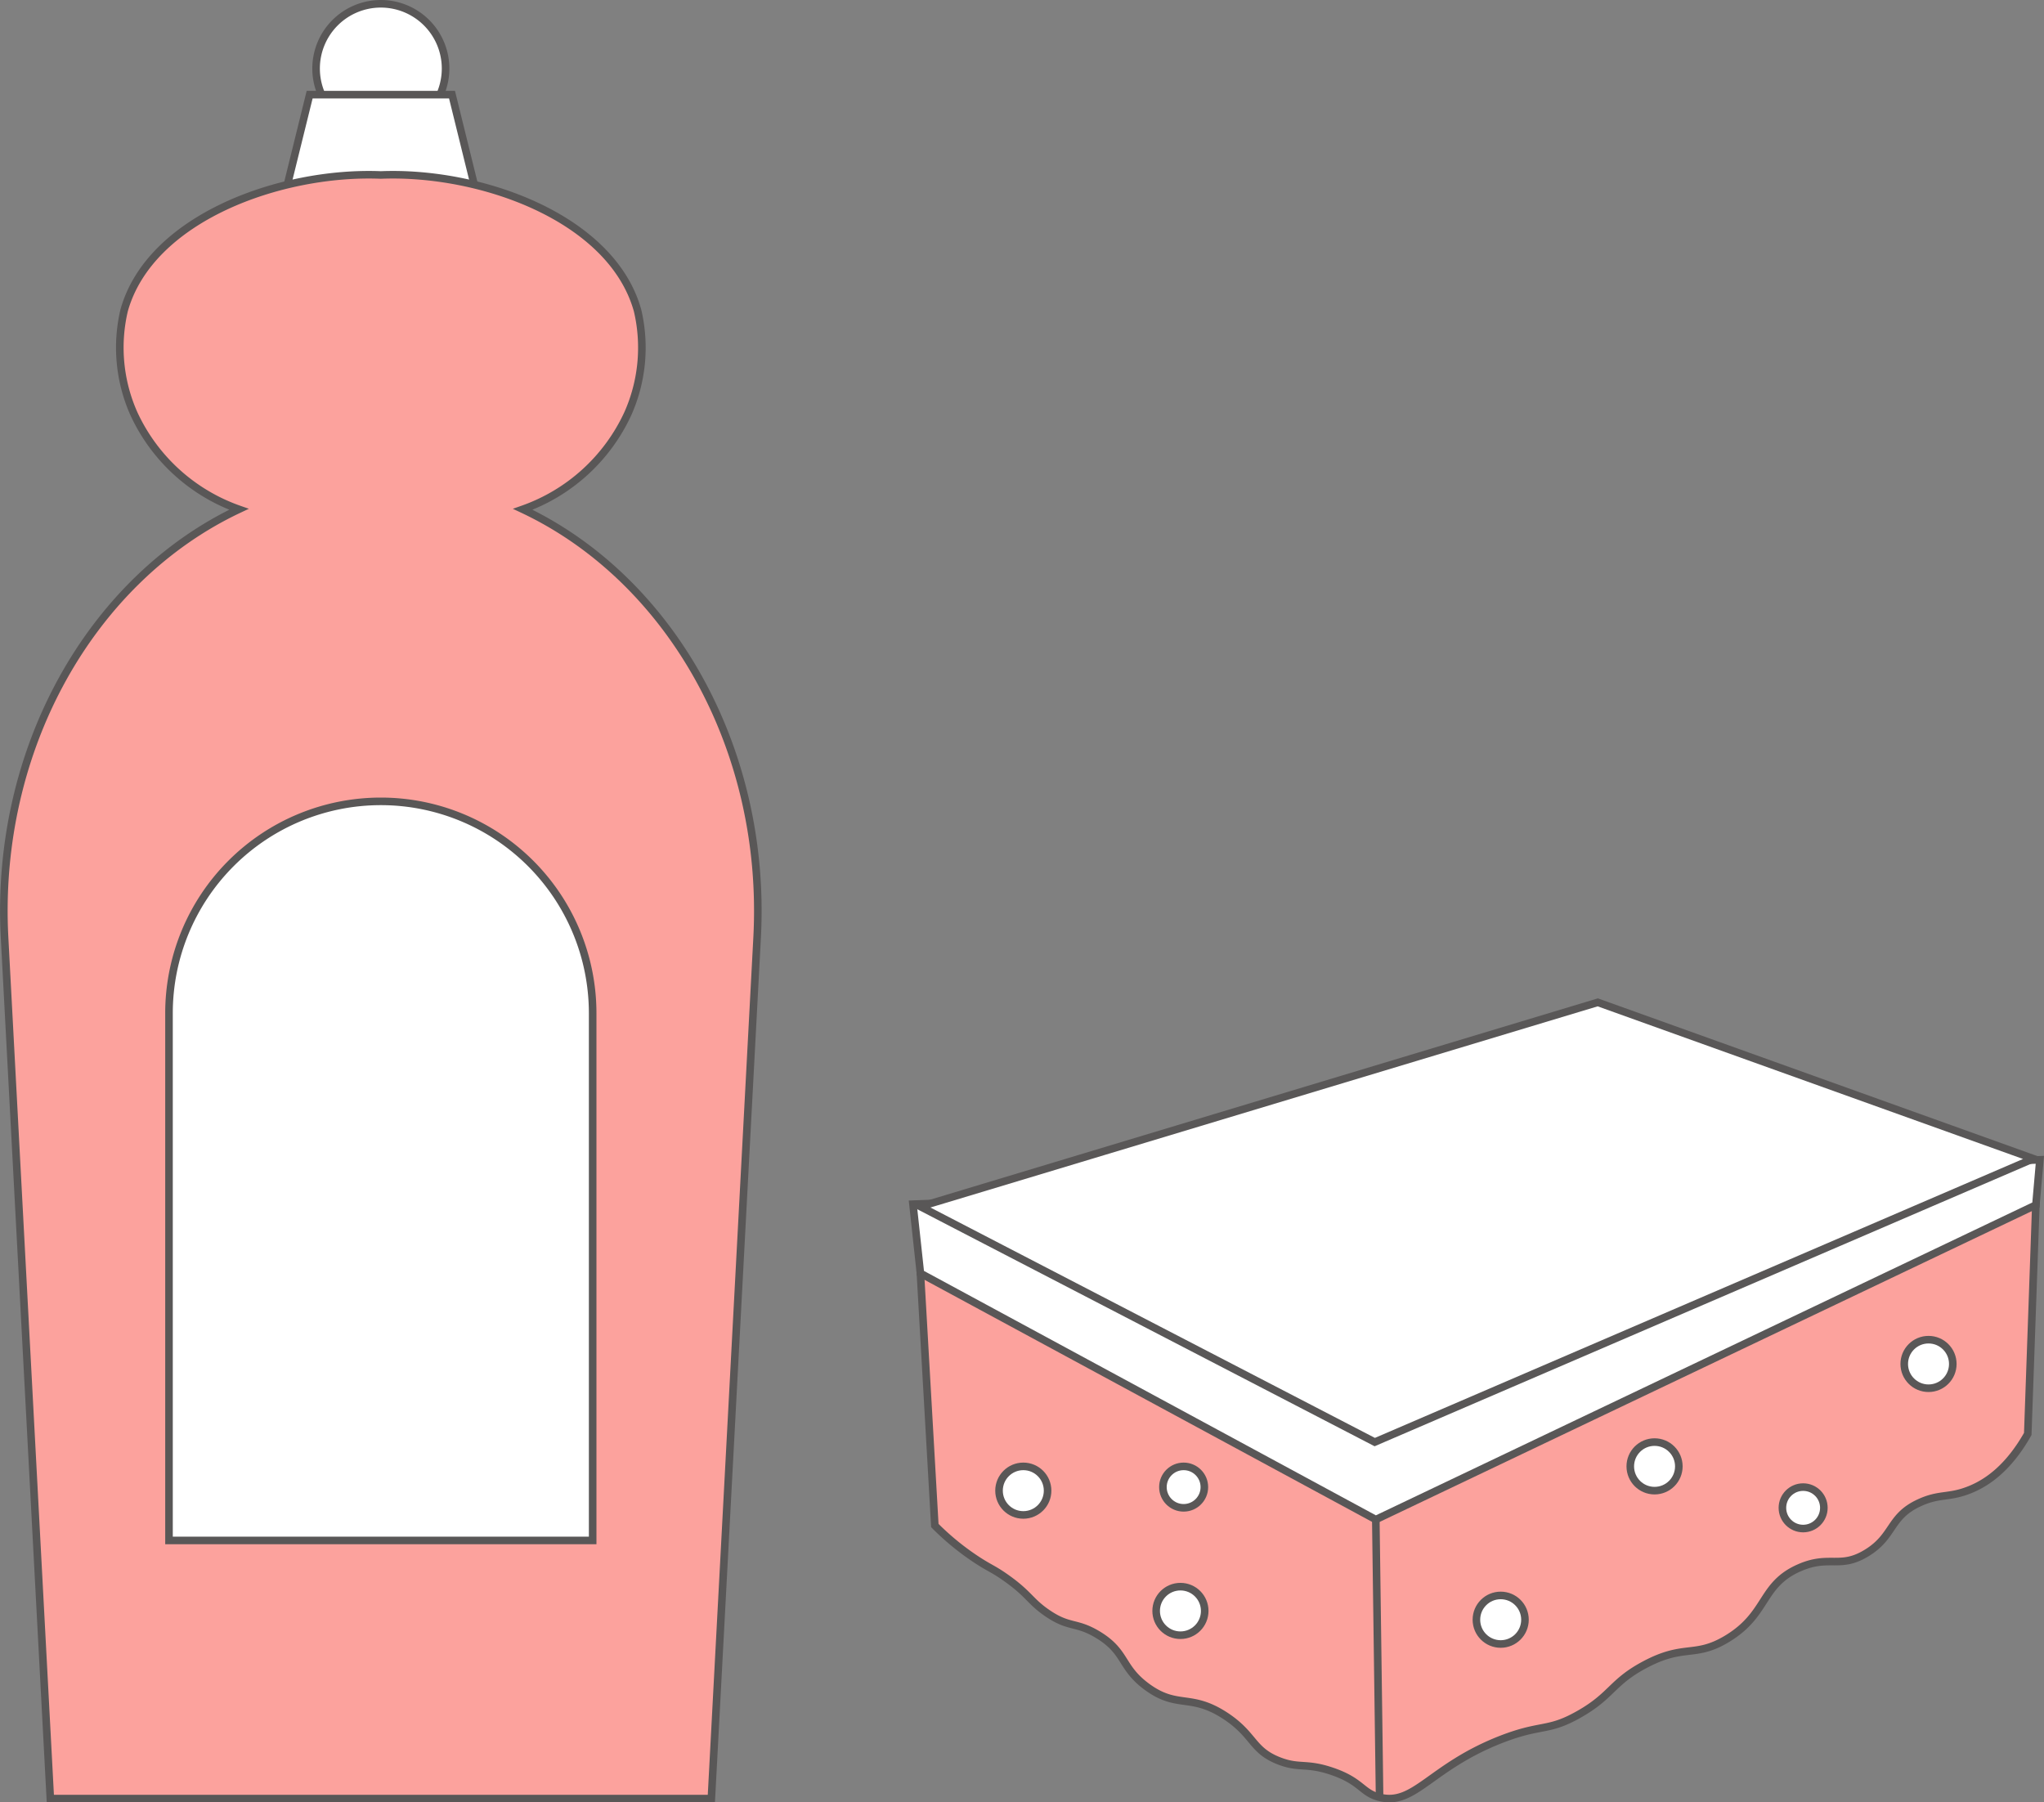 <svg xmlns="http://www.w3.org/2000/svg" width="202.368" height="178.446" viewBox="0 0 202.368 178.446">
  <rect x="0" y="0" width="202.368" height="178.446" fill="#808080" stroke="none"/>
  <g id="iikoro_det02" transform="translate(0.381 0.375)">
    <g id="グループ_440" data-name="グループ 440" transform="translate(90.007 98.862)">
      <path id="パス_569" data-name="パス 569" d="M242.984,87.842l1.428,24.977a25.892,25.892,0,0,0,4.031,3.312c1.386.921,1.718.947,3.02,1.869,2.265,1.6,2.364,2.3,4.029,3.452,2.238,1.552,2.856.852,5.037,2.159,2.891,1.738,2.229,3.228,4.893,5.181,3.028,2.216,4.308.6,7.769,2.876,2.882,1.9,2.59,3.409,5.324,4.461,2,.77,2.628.15,5.181,1.007,2.989,1.009,2.96,2.139,4.747,2.59,3.469.875,5.036-3.026,12.088-5.756,3.98-1.539,4.552-.711,7.625-2.446,3.294-1.858,3.248-3.155,6.476-4.89,4-2.154,4.979-.657,8.2-2.592,4.1-2.462,3.3-5.36,7.195-7.051,2.971-1.289,3.985.157,6.619-1.441,2.7-1.632,2.263-3.529,5.037-4.89,2.2-1.08,3.075-.5,5.324-1.441,1.587-.664,3.7-2.079,5.612-5.468q.4-11.337.8-22.677Q298.206,84.458,242.984,87.842Z" transform="translate(-242.246 -61.019)" fill="#fca29d" stroke="#595757" stroke-miterlimit="10" stroke-width="0.75"/>
      <path id="パス_570" data-name="パス 570" d="M267.648,93.951q.238,17.585.478,35.172" transform="translate(-221.927 -50.413)" fill="none" stroke="#595757" stroke-miterlimit="10" stroke-width="0.75"/>
      <path id="パス_583" data-name="パス 583" d="M242.579,83.02q.369,3.42.739,6.843,22.542,12.19,45.083,24.384L353.757,83.1q.194-2.235.392-4.472L242.579,83.02" transform="translate(-242.579 -63.038)" fill="#fff"/>
      <path id="パス_584" data-name="パス 584" d="M242.579,83.02q.369,3.42.739,6.843,22.542,12.19,45.083,24.384L353.757,83.1q.194-2.235.392-4.472Z" transform="translate(-242.579 -63.038)" fill="none" stroke="#595757" stroke-miterlimit="10" stroke-width="0.75"/>
      <path id="パス_585" data-name="パス 585" d="M242.984,90.3l44.983,23.316,65.205-28.061q-21.563-7.739-43.126-15.475Q276.514,80.187,242.984,90.3" transform="translate(-242.246 -70.079)" fill="#fff"/>
      <path id="パス_586" data-name="パス 586" d="M242.984,90.3l44.983,23.316,65.205-28.061q-21.563-7.739-43.126-15.475Q276.514,80.187,242.984,90.3Z" transform="translate(-242.246 -70.079)" fill="none" stroke="#595757" stroke-miterlimit="10" stroke-width="0.75"/>
      <path id="パス_587" data-name="パス 587" d="M252.059,97.673a2.4,2.4,0,1,1-2.4-2.4,2.4,2.4,0,0,1,2.4,2.4" transform="translate(-238.73 -49.327)" fill="#fff"/>
      <circle id="楕円形_6" data-name="楕円形 6" cx="2.404" cy="2.404" r="2.404" transform="translate(8.522 45.942)" fill="none" stroke="#595757" stroke-miterlimit="10" stroke-width="0.75"/>
      <path id="パス_588" data-name="パス 588" d="M286.327,96.355a2.4,2.4,0,1,1-2.4-2.4,2.4,2.4,0,0,1,2.4,2.4" transform="translate(-210.5 -50.413)" fill="#fff"/>
      <circle id="楕円形_7" data-name="楕円形 7" cx="2.404" cy="2.404" r="2.404" transform="translate(71.019 43.537)" fill="none" stroke="#595757" stroke-miterlimit="10" stroke-width="0.75"/>
      <path id="パス_589" data-name="パス 589" d="M260.252,97.321a2.052,2.052,0,1,1-2.052-2.052,2.053,2.053,0,0,1,2.052,2.052" transform="translate(-231.401 -49.327)" fill="#fff"/>
      <circle id="楕円形_8" data-name="楕円形 8" cx="2.052" cy="2.052" r="2.052" transform="translate(24.747 45.942)" fill="none" stroke="#595757" stroke-miterlimit="10" stroke-width="0.75"/>
      <path id="パス_590" data-name="パス 590" d="M293.881,98.446a2.052,2.052,0,1,1-2.052-2.052,2.053,2.053,0,0,1,2.052,2.052" transform="translate(-203.697 -48.4)" fill="#fff"/>
      <circle id="楕円形_9" data-name="楕円形 9" cx="2.052" cy="2.052" r="2.052" transform="translate(86.081 47.994)" fill="none" stroke="#595757" stroke-miterlimit="10" stroke-width="0.75"/>
      <path id="パス_591" data-name="パス 591" d="M260.59,104.2a2.4,2.4,0,1,1-2.4-2.4,2.4,2.4,0,0,1,2.4,2.4" transform="translate(-231.702 -43.949)" fill="#fff"/>
      <circle id="楕円形_10" data-name="楕円形 10" cx="2.404" cy="2.404" r="2.404" transform="translate(24.078 57.85)" fill="none" stroke="#595757" stroke-miterlimit="10" stroke-width="0.75"/>
      <path id="パス_592" data-name="パス 592" d="M277.974,104.679a2.4,2.4,0,1,1-2.4-2.4,2.4,2.4,0,0,1,2.4,2.4" transform="translate(-217.381 -43.556)" fill="#fff"/>
      <circle id="楕円形_11" data-name="楕円形 11" cx="2.404" cy="2.404" r="2.404" transform="translate(55.785 58.72)" fill="none" stroke="#595757" stroke-miterlimit="10" stroke-width="0.75"/>
      <path id="パス_593" data-name="パス 593" d="M301.2,90.795a2.4,2.4,0,1,1-2.4-2.4,2.4,2.4,0,0,1,2.4,2.4" transform="translate(-198.248 -54.994)" fill="#fff"/>
      <circle id="楕円形_12" data-name="楕円形 12" cx="2.404" cy="2.404" r="2.404" transform="translate(98.143 33.398)" fill="none" stroke="#595757" stroke-miterlimit="10" stroke-width="0.75"/>
    </g>
    <g id="グループ_441" data-name="グループ 441">
      <path id="パス_594" data-name="パス 594" d="M205.66,6.786A6.41,6.41,0,1,1,199.249.375a6.411,6.411,0,0,1,6.411,6.411" transform="translate(-161.926 -0.375)" fill="#fff"/>
      <path id="パス_595" data-name="パス 595" d="M205.66,6.786A6.41,6.41,0,1,1,199.249.375,6.411,6.411,0,0,1,205.66,6.786Z" transform="translate(-161.926 -0.375)" fill="none" stroke="#595757" stroke-miterlimit="10" stroke-width="0.75"/>
      <path id="パス_596" data-name="パス 596" d="M207.94,5.308H193.845l-3,12.145h20.091Z" transform="translate(-163.569 3.688)" fill="#fff"/>
      <path id="パス_597" data-name="パス 597" d="M207.94,5.308H193.845l-3,12.145h20.091Z" transform="translate(-163.569 3.688)" fill="none" stroke="#595757" stroke-miterlimit="10" stroke-width="0.75"/>
      <path id="パス_598" data-name="パス 598" d="M227.269,42.778a18.063,18.063,0,0,0,10.4-9.469,16.073,16.073,0,0,0,.963-10.213C236.074,13.917,223.1,9.276,213.214,9.679c-9.887-.4-22.86,4.239-25.417,13.416a16.083,16.083,0,0,0,.965,10.213,18.063,18.063,0,0,0,10.4,9.469c-14.539,6.852-24.2,23.64-23.2,42.413l4.53,85.236h65.446l4.53-85.236c1-18.773-8.659-35.561-23.2-42.413" transform="translate(-175.89 7.27)" fill="#fca29d"/>
      <path id="パス_599" data-name="パス 599" d="M227.269,42.778a18.063,18.063,0,0,0,10.4-9.469,16.073,16.073,0,0,0,.963-10.213C236.074,13.917,223.1,9.276,213.214,9.679c-9.887-.4-22.86,4.239-25.417,13.416a16.083,16.083,0,0,0,.965,10.213,18.063,18.063,0,0,0,10.4,9.469c-14.539,6.852-24.2,23.64-23.2,42.413l4.53,85.236h65.446l4.53-85.236C251.467,66.418,241.808,49.63,227.269,42.778Z" transform="translate(-175.89 7.27)" fill="none" stroke="#595757" stroke-miterlimit="10" stroke-width="0.75"/>
      <path id="パス_600" data-name="パス 600" d="M205.829,43.671h0a20.975,20.975,0,0,0-20.974,20.974v52.2H226.8v-52.2A20.975,20.975,0,0,0,205.829,43.671Z" transform="translate(-168.504 35.293)" fill="#fff" stroke="#595757" stroke-miterlimit="10" stroke-width="0.75"/>
    </g>
  </g>
</svg>
